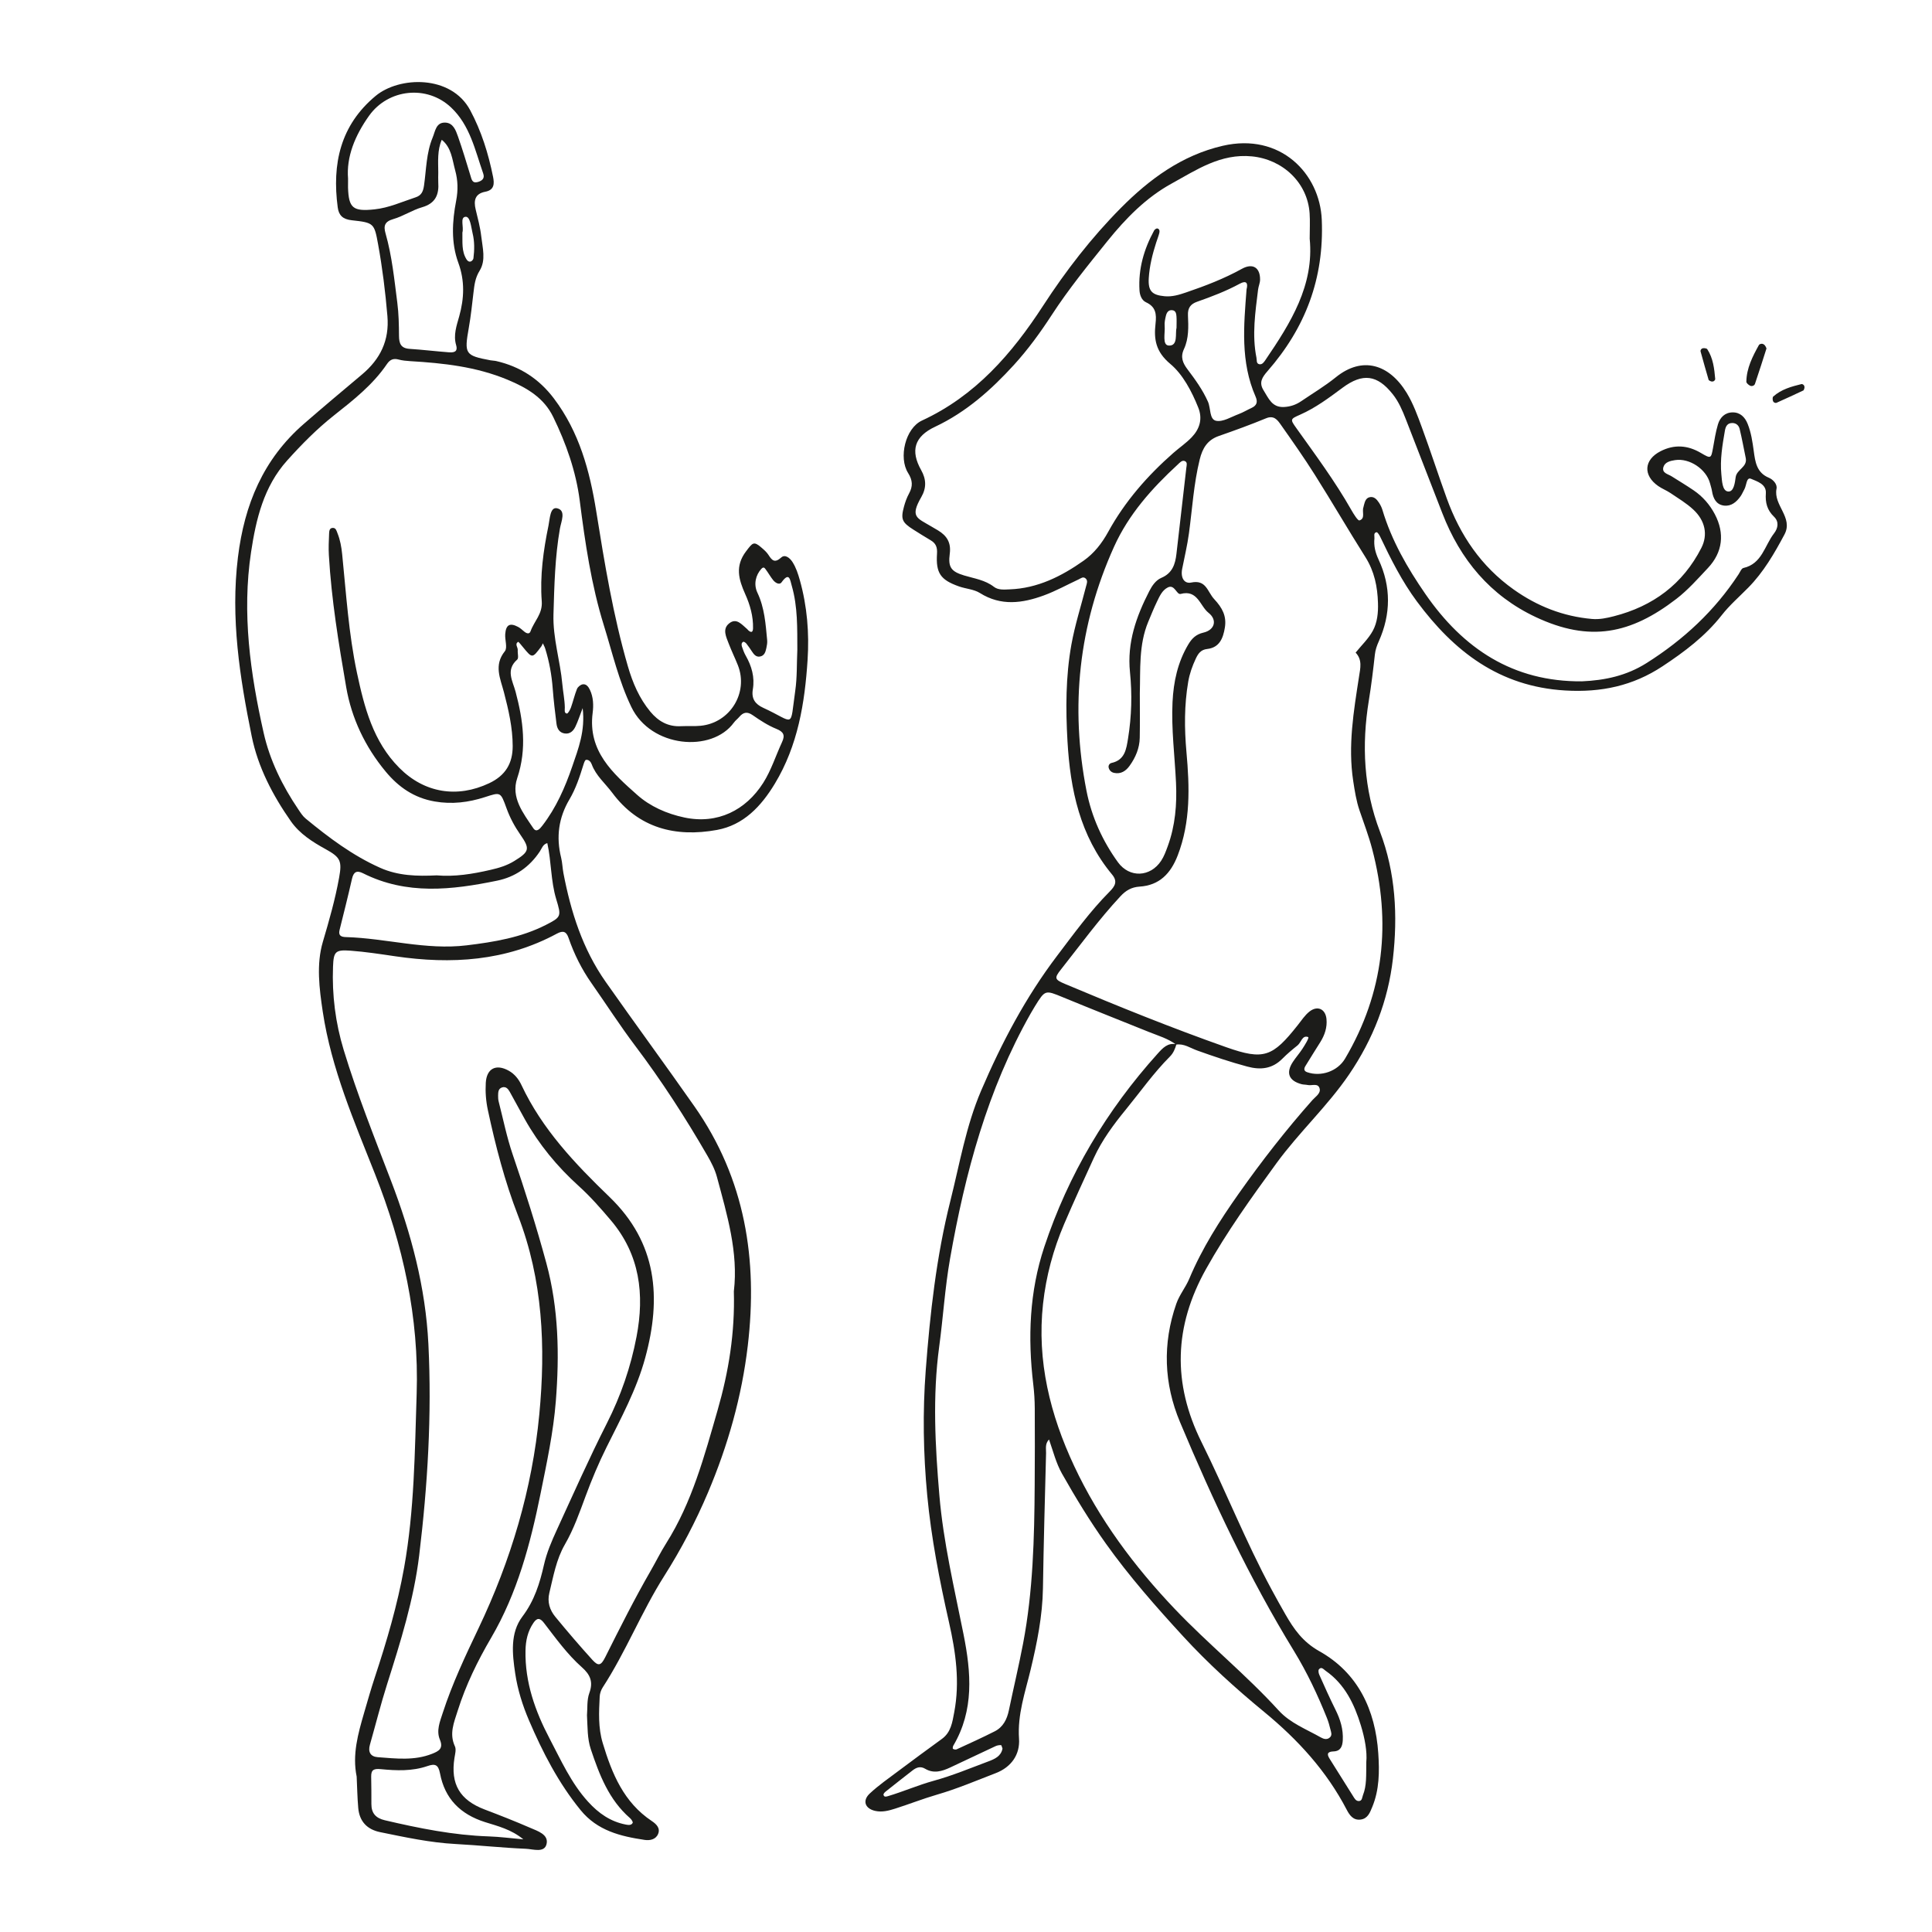 <?xml version="1.0" encoding="UTF-8"?>
<!-- Uploaded to: ICON Repo, www.svgrepo.com, Generator: ICON Repo Mixer Tools -->
<svg width="800px" height="800px" version="1.1" viewBox="144 144 512 512" xmlns="http://www.w3.org/2000/svg">
 <g fill="#1c1c1a">
  <path d="m238.52 614.83c0.133 2.766 0.176 5.543 0.418 8.297 0.309 3.547 2.328 5.699 5.805 6.41 6.609 1.344 13.195 2.785 19.977 3.144 6.219 0.328 12.418 1.008 18.641 1.266 1.879 0.074 4.902 1.18 5.481-1.246 0.613-2.555-2.379-3.457-4.375-4.328-3.965-1.723-7.996-3.305-12.035-4.84-6.59-2.508-9.078-6.731-7.992-13.668 0.16-1.012 0.504-2.231 0.121-3.059-1.562-3.371-0.246-6.316 0.746-9.477 2.152-6.828 5.281-13.191 8.867-19.32 6.926-11.844 10.383-24.867 13.07-38.129 1.641-8.121 3.406-16.293 4.055-24.527 0.969-12.27 0.762-24.57-2.516-36.633-2.629-9.703-5.668-19.266-8.918-28.777-1.562-4.574-2.516-9.355-3.719-14.051-0.125-0.492-0.152-1.031-0.141-1.547 0.016-0.863 0.016-1.812 1.02-2.156 1.012-0.348 1.621 0.359 2.051 1.125 1.355 2.414 2.644 4.867 4 7.281 3.762 6.711 8.586 12.555 14.297 17.715 3.082 2.785 5.824 5.914 8.52 9.098 7.707 9.109 8.938 19.609 6.801 30.812-1.527 8.027-4.152 15.66-7.879 23-4.699 9.266-8.914 18.777-13.25 28.219-1.371 2.984-2.672 6.016-3.406 9.246-1.113 4.898-2.535 9.508-5.715 13.719-3.289 4.359-2.684 9.879-1.906 15.086 0.645 4.301 1.949 8.457 3.656 12.438 3.621 8.453 7.809 16.582 13.68 23.781 4.438 5.445 10.555 6.926 16.965 7.883 1.371 0.207 2.938-0.082 3.562-1.562 0.68-1.602-0.559-2.699-1.672-3.441-7.426-4.953-10.539-12.516-12.988-20.633-1.246-4.125-1.02-8.211-0.812-12.352 0.039-0.82 0.344-1.719 0.789-2.41 6.152-9.461 10.281-20.035 16.312-29.547 4.469-7.047 8.316-14.375 11.574-22.062 5.309-12.523 8.984-25.508 10.57-38.98 2.676-22.715-0.629-44.113-14.137-63.398-7.75-11.07-15.758-21.945-23.523-33.004-6.133-8.734-9.219-18.52-11.195-28.805-0.262-1.359-0.281-2.769-0.613-4.109-1.359-5.473-0.68-10.57 2.215-15.461 1.676-2.832 2.711-5.992 3.688-9.145 0.152-0.484 0.398-1.273 0.691-1.316 0.73-0.102 1.27 0.52 1.512 1.176 1.102 3.027 3.594 5.066 5.438 7.547 6.996 9.406 16.777 11.844 27.727 9.855 7.07-1.285 11.734-6.258 15.367-12.27 6.102-10.102 7.934-21.332 8.676-32.809 0.457-7.113-0.109-14.191-2.051-21.113-0.469-1.684-1.004-3.324-1.941-4.797-0.699-1.098-1.977-2.137-2.984-1.223-1.719 1.547-2.438 0.816-3.375-0.656-0.453-0.715-1.133-1.316-1.785-1.883-2.144-1.875-2.41-1.406-4.16 0.898-2.988 3.926-1.969 7.465-0.227 11.359 1.27 2.832 2.144 5.859 2.066 9.047-0.02 0.883-0.344 1.324-1.195 0.594-0.133-0.109-0.227-0.266-0.359-0.379-1.422-1.18-2.848-3.133-4.84-1.457-1.777 1.492-0.719 3.543-0.051 5.301 0.742 1.941 1.664 3.809 2.43 5.738 2.867 7.269-2.066 15.289-9.891 16.043-1.719 0.168-3.465 0.02-5.195 0.109-3.41 0.176-5.984-1.289-8.113-3.848-2.938-3.543-4.68-7.644-5.949-12.012-3.918-13.496-6.184-27.328-8.402-41.168-1.719-10.695-4.504-20.945-11.191-29.801-3.934-5.219-8.988-8.484-15.289-9.934-0.504-0.117-1.031-0.105-1.543-0.203-6.75-1.273-6.961-1.668-5.738-8.602 0.543-3.062 0.871-6.168 1.234-9.266 0.242-2.047 0.441-3.953 1.633-5.871 1.734-2.785 0.777-6.082 0.43-9.145-0.273-2.398-0.922-4.758-1.48-7.109-0.57-2.379-0.156-4.168 2.559-4.68 2.422-0.457 2.414-2.168 2.051-3.969-1.234-6.141-3.094-12.102-6.055-17.633-5.059-9.445-18.797-8.996-25.059-3.793-9.383 7.801-11.578 18.047-10.047 29.543 0.281 2.109 1.34 3.16 3.738 3.414 5.844 0.637 5.945 0.781 6.961 6.367 1.148 6.293 1.93 12.637 2.469 19.02 0.551 6.492-1.91 11.426-6.731 15.477-5.168 4.344-10.344 8.68-15.438 13.113-10.73 9.34-15.73 21.328-17.445 35.344-1.977 16.148 0.484 31.816 3.652 47.418 1.656 8.168 5.559 15.648 10.375 22.523 2.344 3.344 5.719 5.473 9.23 7.41 3.926 2.168 4.352 3.125 3.562 7.516-1.039 5.785-2.648 11.395-4.316 17.043-1.758 5.953-0.945 12.367-0.012 18.57 2.277 15.055 8.297 28.949 13.828 42.93 7.426 18.773 11.703 37.988 11.047 58.246-0.5 15.41-0.598 30.859-3.324 46.082-1.77 9.891-4.609 19.539-7.769 29.086-1.031 3.117-1.926 6.289-2.848 9.445-1.598 5.512-3.16 11.027-1.957 16.867zm99.957-128.62c0.312 10.969-1.359 21.285-4.316 31.539-3.512 12.168-6.75 24.371-13.609 35.227-1.477 2.336-2.699 4.836-4.082 7.234-4.328 7.508-8.207 15.246-12.09 22.988-1.133 2.258-1.844 2.394-3.406 0.672-3.367-3.723-6.641-7.535-9.824-11.418-1.465-1.789-2.156-3.91-1.566-6.324 1.062-4.375 1.824-8.855 4.106-12.809 2.359-4.082 3.891-8.48 5.516-12.863 1.621-4.383 3.422-8.68 5.512-12.883 3.836-7.727 7.981-15.312 10.277-23.754 4.344-15.949 3.168-30.434-9.488-42.633-9.109-8.781-17.828-17.941-23.312-29.629-0.719-1.535-1.797-2.941-3.406-3.828-3.336-1.844-5.828-0.586-6.051 3.234-0.141 2.414 0.039 4.816 0.555 7.227 2.031 9.492 4.473 18.883 7.977 27.926 6.613 17.094 7.352 34.867 5.652 52.707-1.879 19.785-7.527 38.688-16.102 56.68-3.496 7.34-6.977 14.695-9.496 22.461-0.754 2.332-1.742 4.676-0.746 7.062 0.992 2.379-0.312 3.047-2.09 3.754-4.699 1.859-9.551 1.246-14.367 0.891-1.945-0.141-2.637-1.387-2.086-3.309 1.516-5.324 2.863-10.707 4.535-15.98 3.559-11.234 7.113-22.516 8.523-34.215 2.242-18.559 3.367-37.191 2.438-55.941-0.746-15.086-4.574-29.391-9.91-43.316-4.398-11.48-8.961-22.898-12.539-34.668-2.176-7.152-3.117-14.547-2.828-22.051 0.156-4 0.594-4.551 4.625-4.254 3.965 0.293 7.906 0.902 11.844 1.48 14.879 2.191 29.328 1.309 42.855-5.992 1.699-0.918 2.519-0.539 3.098 1.137 1.477 4.281 3.481 8.293 6.086 12.004 3.875 5.527 7.531 11.227 11.594 16.609 7.004 9.281 13.285 19.008 19.098 29.066 1.047 1.812 2.004 3.656 2.543 5.664 2.695 10.035 5.703 20.02 4.484 30.305zm-78.75-110.23c-5.211 0.258-10.203 0.121-14.949-1.988-7.324-3.258-13.648-8.02-19.781-13.07-0.785-0.645-1.359-1.57-1.941-2.43-4.219-6.227-7.547-13-9.18-20.25-3.551-15.754-5.789-31.727-3.344-47.914 1.324-8.77 3.359-17.387 9.566-24.293 3.824-4.258 7.84-8.332 12.332-11.887 5.168-4.09 10.359-8.141 14.113-13.672 0.785-1.16 1.691-1.578 3.078-1.199 0.992 0.273 2.051 0.363 3.082 0.43 8.801 0.523 17.461 1.457 25.781 4.914 5.164 2.144 9.645 4.781 12.125 9.879 3.426 7.031 6.031 14.43 7.027 22.176 1.43 11.176 3.047 22.293 6.398 33.074 2.258 7.266 3.953 14.707 7.289 21.629 5.195 10.793 21.316 12.156 27.16 4.121 0.402-0.555 0.984-0.977 1.43-1.508 1.055-1.23 2.07-1.496 3.551-0.469 1.98 1.379 4.051 2.734 6.273 3.633 1.953 0.785 2.352 1.699 1.516 3.496-1.668 3.606-2.883 7.496-4.992 10.816-4.621 7.266-12.102 11.027-20.871 9.184-4.719-0.992-9.113-2.961-12.523-5.992-6.418-5.699-13.121-11.594-11.809-21.73 0.258-1.988 0.207-4.172-0.73-6.125-0.387-0.812-0.973-1.602-1.914-1.449-0.574 0.09-1.301 0.691-1.516 1.238-0.641 1.598-1.02 3.301-1.598 4.922-0.223 0.609-0.789 1.621-1.078 1.582-0.777-0.109-0.527-1.023-0.539-1.613-0.039-2.086-0.473-4.125-0.66-6.184-0.555-6.191-2.535-12.156-2.348-18.496 0.223-7.621 0.395-15.215 1.715-22.754 0.316-1.824 1.719-4.816-0.781-5.356-1.832-0.395-1.883 2.785-2.246 4.555-1.371 6.629-2.301 13.359-1.793 20.105 0.25 3.356-2.031 5.269-2.957 7.91-0.312 0.891-1.062 0.609-1.668 0.121-0.539-0.434-1.043-0.938-1.648-1.254-2.168-1.145-3.215-0.59-3.406 1.895-0.121 1.543 0.648 3.621-0.102 4.555-2.973 3.703-1.199 7.211-0.25 10.844 1.223 4.691 2.324 9.418 2.328 14.305 0.004 4.555-1.898 7.785-6.219 9.824-8.488 4.016-17.195 2.602-23.832-4.07-6.961-6.996-9.273-16.062-11.227-25.223-2.195-10.344-2.848-20.906-3.914-31.406-0.195-1.918-0.523-3.758-1.238-5.543-0.25-0.629-0.406-1.438-1.246-1.414-0.918 0.02-0.945 0.898-0.977 1.531-0.082 1.906-0.172 3.812-0.059 5.715 0.684 11.77 2.594 23.402 4.594 34.98 1.422 8.227 5.027 15.816 10.461 22.355 3.422 4.121 7.512 6.969 12.984 7.918 4.602 0.801 8.961 0.246 13.266-1.137 4.254-1.371 4.172-1.477 5.809 3.027 0.891 2.449 2.121 4.734 3.613 6.883 2.637 3.789 2.438 4.516-1.578 6.996-1.953 1.211-4.102 1.855-6.297 2.352-4.758 1.105-9.547 1.871-14.281 1.461zm29.316-8.543c1.094 4.906 0.898 9.996 2.359 14.836 1.375 4.551 1.395 4.731-2.734 6.836-6.57 3.352-13.73 4.535-20.988 5.414-10.848 1.32-21.34-1.883-32.047-2.188-1.152-0.031-2.023-0.348-1.648-1.859 1.133-4.523 2.266-9.043 3.301-13.594 0.418-1.832 1.266-2.293 2.922-1.457 11.559 5.812 23.539 4.43 35.535 1.961 4.758-0.977 8.566-3.602 11.301-7.715 0.539-0.809 0.828-1.938 2-2.234zm-28.898-177.78c-0.02-2.902-0.273-5.844 0.926-8.613 2.578 2.082 2.766 5.215 3.551 8.082 0.734 2.676 0.805 5.25 0.258 8.113-1.047 5.422-1.379 11.055 0.574 16.383 1.758 4.781 1.57 9.438 0.242 14.207-0.695 2.484-1.594 4.969-0.82 7.621 0.562 1.93-0.754 2-2.016 1.906-3.441-0.262-6.879-0.68-10.324-0.906-2.297-0.152-2.781-1.414-2.797-3.445-0.02-2.926-0.07-5.848-0.449-8.785-0.797-6.172-1.402-12.359-3.117-18.367-0.574-2-0.238-3.133 2.051-3.793 2.637-0.762 5.019-2.383 7.652-3.144 3.562-1.027 4.504-3.367 4.266-6.656-0.047-0.867 0.004-1.734 0.004-2.602zm-23.906 1.688c-0.473-5.789 1.824-11.41 5.566-16.668 5.074-7.117 15.336-8.258 21.754-2.18 5.019 4.75 6.344 11.348 8.504 17.508 0.473 1.352-0.402 1.941-1.465 2.238-1.465 0.406-1.621-0.715-1.934-1.738-1.059-3.473-2.102-6.953-3.309-10.375-0.57-1.605-1.258-3.527-3.289-3.637-2.543-0.137-2.715 2.301-3.41 3.953-1.695 4.059-1.676 8.461-2.289 12.727-0.223 1.527-0.656 2.606-2.207 3.113-3.613 1.184-7.082 2.797-10.934 3.199-5.68 0.598-6.836-0.336-6.996-5.82-0.008-0.516 0.008-1.035 0.008-2.32zm63.316 407.2c0.18 3.223 0.066 6.172 1.02 9.027 2.262 6.766 4.781 13.371 10.375 18.242 0.359 0.312 0.836 1.004 0.715 1.258-0.328 0.695-1.125 0.59-1.789 0.465-4.082-0.777-7.231-2.984-10.012-6.039-4.516-4.953-7.195-11.012-10.238-16.797-3.797-7.219-6.531-14.898-6.363-23.293 0.051-2.664 0.598-5.141 2.125-7.356 0.918-1.328 1.691-1.352 2.742 0.004 3.164 4.106 6.203 8.359 10.102 11.812 2.18 1.934 3.031 3.844 1.949 6.793-0.691 1.891-0.465 4.106-0.625 5.883zm-1.145-266.89c0.727 6.035-1.145 10.75-2.762 15.473-1.91 5.57-4.273 10.949-7.91 15.664-0.645 0.836-1.57 1.941-2.414 0.684-2.676-3.988-5.981-8.133-4.258-13.25 2.625-7.801 1.586-15.316-0.434-22.914-0.766-2.887-2.695-5.758 0.438-8.52 0.438-0.387 0.066-1.652 0.137-2.508 0.059-0.762-0.867-1.594 0.105-2.195 0.098-0.059 0.863 0.898 1.281 1.41 2.469 3.008 2.469 3.012 4.828-0.152 0.191-0.25 0.289-0.574 0.434-0.867 0.211 0.465 0.48 0.91 0.629 1.395 1.082 3.473 1.723 7.023 1.996 10.656 0.238 3.098 0.605 6.188 0.996 9.27 0.16 1.254 0.734 2.359 2.156 2.574s2.312-0.672 2.852-1.797c0.664-1.375 1.133-2.856 1.926-4.922zm-15.715 299.79c-3.367-0.297-6.262-0.684-9.164-0.781-9.359-0.312-18.469-2.156-27.543-4.277-2.387-0.559-3.578-1.855-3.566-4.309 0.012-2.418-0.012-4.836-0.055-7.254-0.035-1.875 0.77-2.156 2.578-1.98 4.121 0.402 8.305 0.57 12.312-0.812 2.019-0.695 2.898-0.438 3.352 1.934 1.273 6.699 5.359 10.828 11.945 12.914 3.336 1.055 6.922 1.906 10.141 4.566zm72.605-315.24c-0.168 3.621-0.035 7.285-0.551 10.855-1.465 10.27 0.074 8.434-8.488 4.516-2.106-0.961-3.18-2.394-2.75-4.902 0.539-3.18-0.301-6.156-1.898-8.938-0.422-0.742-0.715-1.57-0.992-2.383-0.16-0.469-0.156-1.043 0.363-1.273 0.176-0.074 0.641 0.258 0.836 0.504 0.535 0.676 1.012 1.395 1.484 2.109 0.488 0.746 1.059 1.445 2.031 1.305 1.25-0.18 1.543-1.25 1.762-2.277 0.141-0.672 0.277-1.375 0.211-2.047-0.406-4.293-0.684-8.594-2.586-12.605-1.066-2.246-0.441-4.68 1.023-6.297 0.594-0.656 0.875-0.273 1.109 0.035 0.73 0.953 1.301 2.023 2.055 2.953 0.551 0.676 1.637 1.352 2.203 0.57 2.102-2.922 2.266-0.621 2.711 0.902 1.609 5.562 1.449 11.27 1.477 16.973zm-88.762-110.58c0.434-1.391-0.699-4.031 0.82-4.176 1.281-0.121 1.484 2.75 1.883 4.367 0.535 2.172 0.504 4.418 0.223 6.641-0.035 0.281-0.309 0.629-0.562 0.77-0.559 0.312-1.027-0.098-1.273-0.5-1.359-2.164-1.031-4.609-1.09-7.102z"/>
  <path d="m422 525.47c-1.117 1.18-0.75 2.457-0.781 3.613-0.312 11.93-0.641 23.867-0.828 35.801-0.117 7.367-1.562 14.488-3.266 21.602-1.441 6.012-3.516 11.859-3.074 18.289 0.289 4.18-2.023 7.527-6.168 9.125-5.148 1.984-10.258 4.16-15.543 5.691-3.773 1.098-7.406 2.539-11.141 3.723-1.727 0.551-3.438 0.992-5.238 0.598-2.711-0.59-3.5-2.699-1.477-4.602 2.328-2.18 4.984-4.016 7.543-5.941 3.84-2.875 7.703-5.723 11.586-8.539 2.422-1.758 2.766-4.434 3.266-7.055 1.535-8.055 0.398-15.977-1.379-23.832-2.516-11.129-4.707-22.34-5.777-33.68-1.039-10.992-1.23-22.098-0.395-33.117 1.148-15.09 2.82-30.152 6.523-44.879 2.469-9.82 4.137-19.84 8.172-29.266 5.426-12.672 11.809-24.762 20.148-35.746 4.414-5.812 8.707-11.754 13.871-16.953 1.414-1.426 2.223-2.68 0.672-4.543-8.516-10.23-11.078-22.488-11.82-35.32-0.492-8.559-0.484-17.133 1.031-25.59 0.941-5.238 2.59-10.352 3.91-15.527 0.172-0.664 0.516-1.406-0.109-2-0.676-0.637-1.293-0.051-1.898 0.23-3.066 1.426-6.047 3.09-9.215 4.246-5.668 2.07-11.336 2.875-16.93-0.645-1.598-1.004-3.738-1.102-5.578-1.758-4.863-1.727-6.125-3.512-5.789-8.688 0.109-1.676-0.301-2.719-1.684-3.531-1.535-0.902-3.043-1.855-4.551-2.805-3.043-1.926-3.426-2.777-2.519-6.117 0.324-1.195 0.754-2.394 1.344-3.477 1.043-1.91 0.969-3.496-0.258-5.438-2.559-4.062-0.73-11.848 3.684-13.891 14.184-6.559 23.844-17.723 32.102-30.43 6.039-9.297 12.828-18.066 20.602-25.902 7.551-7.613 16.141-13.969 27.004-16.48 15.289-3.531 25.734 7.375 26.242 19.598 0.648 15.594-4.348 28.641-14.367 40.109-1.461 1.672-2.352 3.047-1.039 5.129 1.316 2.082 2.211 4.559 5.41 4.387 1.672-0.09 3.141-0.586 4.488-1.5 3.094-2.106 6.332-4.031 9.234-6.379 7.031-5.688 14.141-3.473 18.785 4.141 1.742 2.863 2.906 6.109 4.07 9.285 2.273 6.188 4.297 12.461 6.539 18.66 3.535 9.777 9.133 18.051 17.734 24.156 6.246 4.438 13.094 7.129 20.742 7.809 2.012 0.18 3.941-0.242 5.809-0.719 10.352-2.641 18.285-8.5 23.191-18.113 1.777-3.492 1.023-7.227-2.137-10.156-1.809-1.684-3.984-2.977-6.047-4.375-1.027-0.695-2.223-1.148-3.246-1.859-4.07-2.832-3.824-6.961 0.625-9.234 3.594-1.84 7.168-1.621 10.691 0.469 2.656 1.57 2.691 1.473 3.199-1.32 0.383-2.098 0.699-4.227 1.309-6.262 0.539-1.809 1.824-3.141 3.859-3.176 2.031-0.035 3.301 1.266 4.004 3.019 0.938 2.324 1.293 4.785 1.633 7.273 0.379 2.801 0.75 5.684 3.981 7.023 1.129 0.469 2.293 1.707 2.047 2.918-0.887 4.375 4.519 7.602 2.102 12.133-2.691 5.031-5.535 9.965-9.594 14.078-2.371 2.41-4.961 4.656-7.031 7.301-4.363 5.57-9.895 9.715-15.703 13.551-7.84 5.18-16.273 6.973-25.801 6.402-17.461-1.043-29.449-10.34-39.285-23.602-3.949-5.324-6.906-11.219-9.742-17.18-0.215-0.457-0.707-1.203-0.941-1.16-0.891 0.172-0.504 1.055-0.562 1.633-0.207 1.977 0.223 3.734 1.098 5.617 3.332 7.141 3.285 14.438 0.066 21.645-0.516 1.152-0.906 2.246-1.047 3.523-0.449 4.07-0.941 8.141-1.602 12.184-1.93 11.836-1.371 23.422 2.941 34.727 4.168 10.922 4.742 22.348 3.438 33.734-1.27 11.074-5.25 21.289-11.633 30.668-5.75 8.434-13.27 15.316-19.246 23.523-6.609 9.074-13.141 18.156-18.637 27.992-8.5 15.195-8.961 30.285-1.184 45.926 6.418 12.914 11.707 26.379 18.582 39.086 1.184 2.191 2.394 4.375 3.637 6.535 2.262 3.926 4.578 7.273 9.012 9.766 10.211 5.727 14.82 15.508 15.594 27.055 0.324 4.812 0.301 9.633-1.602 14.223-0.621 1.496-1.195 3.09-3.094 3.324-1.949 0.246-2.926-1.18-3.664-2.602-5.352-10.281-12.93-18.559-21.859-25.91-7.551-6.211-14.871-12.836-21.477-20.031-7.211-7.856-14.293-15.887-20.516-24.625-4.254-5.969-8.035-12.191-11.633-18.551-1.562-2.789-2.32-5.898-3.414-9.016zm33.691-104.64c-2.16-1.613-4.734-2.348-7.188-3.336-7.598-3.062-15.215-6.07-22.789-9.195-4.746-1.953-4.719-2.031-7.453 2.383-0.371 0.605-0.734 1.219-1.09 1.84-11.488 20.254-17.41 42.367-21.402 65.066-1.355 7.691-1.824 15.543-2.875 23.293-1.785 13.148-1.062 26.32 0.051 39.422 1.055 12.418 3.961 24.586 6.398 36.805 2.019 10.117 2.852 20.105-2.715 29.523-0.137 0.23-0.191 0.766-0.082 0.832 0.258 0.156 0.699 0.25 0.957 0.137 3.391-1.562 6.797-3.094 10.121-4.785 2.207-1.125 3.234-3.164 3.734-5.551 1.23-5.914 2.637-11.793 3.769-17.723 2.644-13.875 2.984-27.93 3.074-42.004 0.047-6.769 0.059-13.543 0.02-20.309-0.012-2.133-0.145-4.266-0.398-6.383-1.465-12.34-1.027-24.52 2.926-36.41 6.383-19.199 16.52-36.203 30.051-51.219 1.336-1.48 2.656-2.953 4.957-2.469-0.348 1.203-0.797 2.332-1.723 3.258-4.293 4.301-7.785 9.273-11.617 13.961-3.273 4-6.363 8.152-8.535 12.883-2.672 5.828-5.359 11.652-7.879 17.551-2.883 6.75-4.781 13.805-5.586 21.105-1.676 15.168 1.895 29.453 8.254 43.016 6.629 14.141 15.934 26.602 26.656 37.871 8.832 9.285 18.863 17.387 27.52 26.887 3.066 3.371 7.344 4.977 11.203 7.168 0.727 0.414 1.715 0.711 2.465-0.098 0.559-0.605 0.227-1.355 0.066-2.012-0.25-1.031-0.535-2.066-0.934-3.055-2.457-6.125-5.266-12.086-8.715-17.723-11.848-19.348-21.473-39.824-30.223-60.699-4.258-10.152-4.68-20.742-0.977-31.348 0.836-2.402 2.457-4.301 3.43-6.613 3.391-8.09 8.082-15.445 13.129-22.602 6.07-8.602 12.523-16.883 19.508-24.762 0.805-0.906 2.227-1.75 1.926-3.023-0.383-1.602-2.07-0.727-3.176-0.973-0.52-0.117-1.074-0.082-1.586-0.211-3.414-0.891-4.258-2.988-2.336-5.914 0.781-1.188 1.738-2.262 2.516-3.457 0.664-1.023 1.898-2.992 1.523-3.129-1.582-0.574-1.828 1.426-2.797 2.203-1.391 1.109-2.766 2.258-4.016 3.523-2.695 2.715-5.773 3.055-9.344 2.09-4.484-1.203-8.863-2.68-13.227-4.246-1.832-0.648-3.504-1.891-5.594-1.57zm53.488-117c-0.125-4.324-0.941-8.402-3.324-12.176-4.566-7.227-8.855-14.621-13.418-21.844-2.848-4.516-5.93-8.887-9.004-13.254-0.883-1.254-1.82-2.574-3.918-1.703-4.109 1.699-8.297 3.219-12.5 4.684-3.043 1.059-4.344 3.234-5.082 6.242-1.586 6.434-1.965 13.023-2.848 19.543-0.43 3.195-1.18 6.289-1.797 9.43-0.465 2.348 0.539 4.012 2.383 3.629 4.016-0.836 4.273 2.422 6.109 4.398 2.176 2.336 3.316 4.516 2.82 7.543-0.449 2.766-1.402 5.297-4.68 5.664-1.719 0.191-2.414 1.254-3.039 2.59-0.91 1.945-1.621 3.941-1.988 6.07-1.062 6.191-1.031 12.391-0.473 18.637 0.832 9.266 1.133 18.484-2.324 27.434-1.84 4.758-4.836 7.91-10.082 8.242-2.156 0.137-3.668 1.039-5.059 2.535-5.719 6.141-10.645 12.918-15.836 19.48-1.777 2.246-1.605 2.629 1.098 3.769 14.117 5.953 28.328 11.688 42.77 16.785 9.945 3.512 12.273 2.559 18.922-5.844 0.992-1.25 1.891-2.648 3.117-3.617 2.141-1.676 4.258-0.664 4.508 2 0.211 2.215-0.469 4.223-1.629 6.086-1.32 2.117-2.66 4.219-3.953 6.348-0.395 0.645-0.492 1.316 0.449 1.641 3.688 1.289 8.074-0.25 10.047-3.582 10.344-17.508 12.309-36.125 7.176-55.617-0.906-3.441-2.18-6.781-3.332-10.156-0.867-2.543-1.27-5.16-1.676-7.812-1.43-9.336 0.125-18.48 1.535-27.629 0.359-2.312 0.926-4.473-0.898-6.398 1.551-1.926 3.414-3.68 4.57-5.812 1.176-2.176 1.441-4.762 1.355-7.305zm-18.098-96.562c0-2.481 0.125-4.625-0.02-6.75-0.559-8.16-7.168-14.289-15.297-15.078-8.297-0.812-14.711 3.602-21.285 7.211-6.742 3.699-12.148 9.219-17.008 15.254-5.141 6.383-10.297 12.715-14.777 19.609-3.004 4.621-6.289 9.133-9.996 13.195-6.012 6.59-12.641 12.5-20.879 16.379-5.512 2.59-6.606 6.344-3.691 11.516 1.355 2.414 1.41 4.711 0.047 7.082-3.074 5.324-1.203 5.547 2.559 7.789 0.609 0.363 1.23 0.715 1.844 1.082 2.336 1.406 3.512 3.238 3.117 6.188-0.48 3.598 0.371 4.715 3.809 5.758 2.711 0.82 5.543 1.188 7.906 3.019 1.16 0.898 2.731 0.715 4.152 0.664 7.41-0.266 13.738-3.457 19.613-7.602 2.762-1.949 4.832-4.578 6.516-7.648 4.414-8.035 10.383-14.867 17.262-20.906 1.602-1.406 3.402-2.621 4.863-4.152 2.102-2.207 2.938-4.852 1.734-7.863-1.734-4.344-4.125-8.836-7.394-11.562-3.898-3.254-4.398-6.551-3.93-10.676 0.289-2.527 0.098-4.465-2.527-5.672-1.133-0.523-1.648-1.863-1.723-3.168-0.344-5.684 1.184-10.918 3.879-15.859 0.145-0.266 0.609-0.59 0.852-0.539 0.609 0.137 0.637 0.746 0.516 1.223-0.215 0.855-0.559 1.688-0.828 2.535-0.984 3.059-1.762 6.184-1.961 9.387-0.215 3.438 0.836 4.504 4.195 4.82 2.016 0.191 3.879-0.387 5.738-1.023 5.062-1.727 10.035-3.633 14.742-6.242 2.883-1.598 4.863-0.324 4.82 2.887-0.012 0.871-0.418 1.734-0.527 2.609-0.734 6.004-1.648 12.012-0.43 18.066 0.133 0.641-0.098 1.543 0.754 1.719 0.789 0.168 1.273-0.605 1.652-1.16 6.672-9.801 12.91-19.777 11.703-32.09zm72.152 117.29c6.07-0.262 11.785-1.465 17.145-4.852 9.793-6.191 18.031-13.84 24.375-23.531 0.387-0.59 0.746-1.535 1.266-1.652 4.953-1.109 5.613-5.961 8.121-9.176 1.074-1.375 1.355-3.098 0.004-4.398-1.84-1.77-2.352-3.723-2.176-6.219 0.176-2.457-2.367-3.16-3.91-3.836-1.258-0.555-1.199 1.734-1.762 2.734-0.352 0.621-0.613 1.293-1.02 1.875-1.074 1.531-2.492 2.734-4.43 2.481-2.047-0.273-2.84-1.91-3.144-3.82-0.109-0.699-0.344-1.379-0.523-2.07-1.004-3.777-5.453-6.746-9.262-6.16-1.258 0.191-2.664 0.516-3.074 1.785-0.527 1.641 1.152 1.879 2.137 2.5 1.953 1.234 3.945 2.422 5.856 3.727 2.394 1.633 4.262 3.762 5.617 6.34 2.656 5.059 2.09 10.07-1.824 14.234-2.68 2.852-5.309 5.836-8.387 8.203-12.078 9.289-22.934 11.551-37.281 4.797-12.02-5.664-19.965-15.203-24.727-27.512-3.211-8.305-6.438-16.594-9.668-24.895-0.906-2.328-1.891-4.641-3.449-6.609-4.109-5.203-7.977-5.707-13.32-1.75-3.578 2.656-7.129 5.324-11.246 7.141-2.644 1.164-2.676 1.223-1.027 3.531 5.066 7.106 10.273 14.105 14.59 21.715 0.598 1.059 1.742 2.902 2.152 2.777 1.641-0.5 0.621-2.309 1.059-3.496 0.059-0.168 0.082-0.348 0.125-0.52 0.23-0.867 0.473-1.84 1.41-2.109 1.219-0.348 1.996 0.52 2.59 1.43 0.383 0.59 0.711 1.246 0.91 1.918 2.43 8.121 6.609 15.355 11.375 22.262 10.012 14.492 23.246 23.312 41.5 23.156zm-117.17 3.227c0 3.914 0.055 7.828-0.02 11.742-0.051 2.75-1.109 5.219-2.695 7.426-0.977 1.355-2.293 2.258-4.109 1.867-0.754-0.16-1.27-0.68-1.438-1.41-0.125-0.562 0.242-1.109 0.762-1.219 3.57-0.785 3.926-3.688 4.387-6.531 0.945-5.836 1.098-11.73 0.504-17.566-0.797-7.82 1.672-14.727 5.125-21.453 0.734-1.43 1.727-2.887 3.195-3.508 2.918-1.238 3.684-3.613 3.996-6.367 0.871-7.598 1.738-15.195 2.621-22.789 0.082-0.691 0.359-1.516-0.449-1.805-0.73-0.258-1.293 0.441-1.809 0.918-6.856 6.312-13.012 13.199-16.895 21.789-9.375 20.766-11.684 42.379-7.305 64.699 1.355 6.891 4.219 13.23 8.332 18.922 3.043 4.207 8.578 3.981 11.457-0.395 0.77-1.168 1.266-2.543 1.75-3.875 1.988-5.441 2.453-11.078 2.18-16.832-0.332-7.109-1.266-14.188-0.922-21.328 0.262-5.426 1.371-10.57 4.176-15.281 0.941-1.578 2.023-2.68 4.012-3.141 3.012-0.695 3.742-3.359 1.355-5.246-2.293-1.809-2.863-6.211-7.387-5.004-1.078 0.289-1.57-2.637-3.402-1.723-1.5 0.75-2.176 2.324-2.871 3.758-0.852 1.758-1.578 3.578-2.332 5.379-2.535 6.137-2.035 12.574-2.219 18.973zm28.289-107.11c0.438-1.664-0.055-2.434-1.793-1.492-3.617 1.961-7.445 3.426-11.316 4.781-1.785 0.625-2.508 1.703-2.422 3.598 0.137 3.027 0.25 6.133-1.062 8.949-0.996 2.137-0.309 3.703 0.945 5.367 2.039 2.699 4.019 5.438 5.414 8.57 0.777 1.742 0.348 4.699 2.16 5.066 1.809 0.367 4.016-1.043 6.004-1.785 1.164-0.434 2.238-1.098 3.375-1.617 1.422-0.645 1.707-1.598 1.082-3.012-4.035-9.191-3.129-18.789-2.387-28.426zm31.73 390.31c0.262-2.781-0.395-6.324-1.43-9.707-1.738-5.672-4.258-10.973-9.367-14.516-0.48-0.332-1.09-1.188-1.754-0.371-0.227 0.281-0.098 1.02 0.098 1.445 1.379 3.078 2.746 6.172 4.258 9.191 1.305 2.602 2.137 5.269 1.961 8.203-0.098 1.547-0.562 2.836-2.414 2.91-1.43 0.055-1.984 0.504-1.098 1.906 2.098 3.305 4.156 6.637 6.242 9.945 0.371 0.594 0.746 1.34 1.547 1.305 0.891-0.039 0.832-0.961 1.074-1.562 1.02-2.562 0.832-5.254 0.883-8.75zm-96.41-3.602c-0.141-0.344-0.258-0.906-0.398-0.91-0.48-0.02-1.008 0.07-1.441 0.273-4.019 1.867-8.016 3.789-12.035 5.664-2.144 1.004-4.363 1.672-6.609 0.336-1.309-0.777-2.363-0.344-3.402 0.469-2.379 1.855-4.758 3.715-7.113 5.594-0.258 0.203-0.594 0.605-0.539 0.832 0.156 0.664 0.719 0.5 1.199 0.352 4.074-1.211 7.969-2.926 12.09-4.062 4.949-1.355 9.719-3.352 14.535-5.152 1.648-0.621 3.332-1.355 3.715-3.394zm196.98-341.93c-0.535-2.594-1.008-5.211-1.629-7.785-0.207-0.867-0.875-1.551-1.91-1.566-1.344-0.02-1.797 0.891-1.996 2.016-0.664 3.844-1.328 7.707-0.938 11.617 0.168 1.652 0.223 4.289 1.707 4.508 1.613 0.242 1.883-2.359 2.086-3.805 0.297-2.047 3.094-2.637 2.68-4.984zm-150.86-34.559c0-1.273 0.055-2.172-0.016-3.055-0.055-0.684-0.168-1.484-1.027-1.621-1.113-0.18-1.578 0.625-1.785 1.516-0.203 0.855-0.395 1.77-0.316 2.629 0.168 1.863-0.727 5.148 1.117 5.215 2.504 0.09 1.629-3.18 2.027-4.684z"/>
  <path d="m612.14 236.34c-1.008 3.133-1.988 6.277-3.055 9.391-0.168 0.484-0.828 0.727-1.324 0.465-0.406-0.211-0.969-0.691-0.961-1.043 0.059-3.594 1.652-6.691 3.34-9.738 0.117-0.211 0.629-0.367 0.902-0.301 0.535 0.125 0.848 0.543 1.098 1.227z"/>
  <path d="m621.96 247.45c-2.371 1.102-4.742 2.223-7.133 3.281-0.367 0.16-0.871-0.09-0.988-0.523-0.098-0.352-0.117-0.938 0.09-1.125 2.133-1.906 4.801-2.641 7.492-3.301 0.188-0.047 0.555 0.172 0.664 0.363 0.219 0.383 0.145 0.793-0.125 1.305z"/>
  <path d="m596.82 244.73c-0.719-2.519-1.461-5.027-2.141-7.559-0.105-0.395 0.227-0.848 0.672-0.891 0.363-0.039 0.941 0.031 1.098 0.262 1.551 2.398 1.863 5.148 2.102 7.91 0.016 0.191-0.258 0.52-0.465 0.598-0.406 0.16-0.797 0.023-1.266-0.32z"/>
 </g>
</svg>